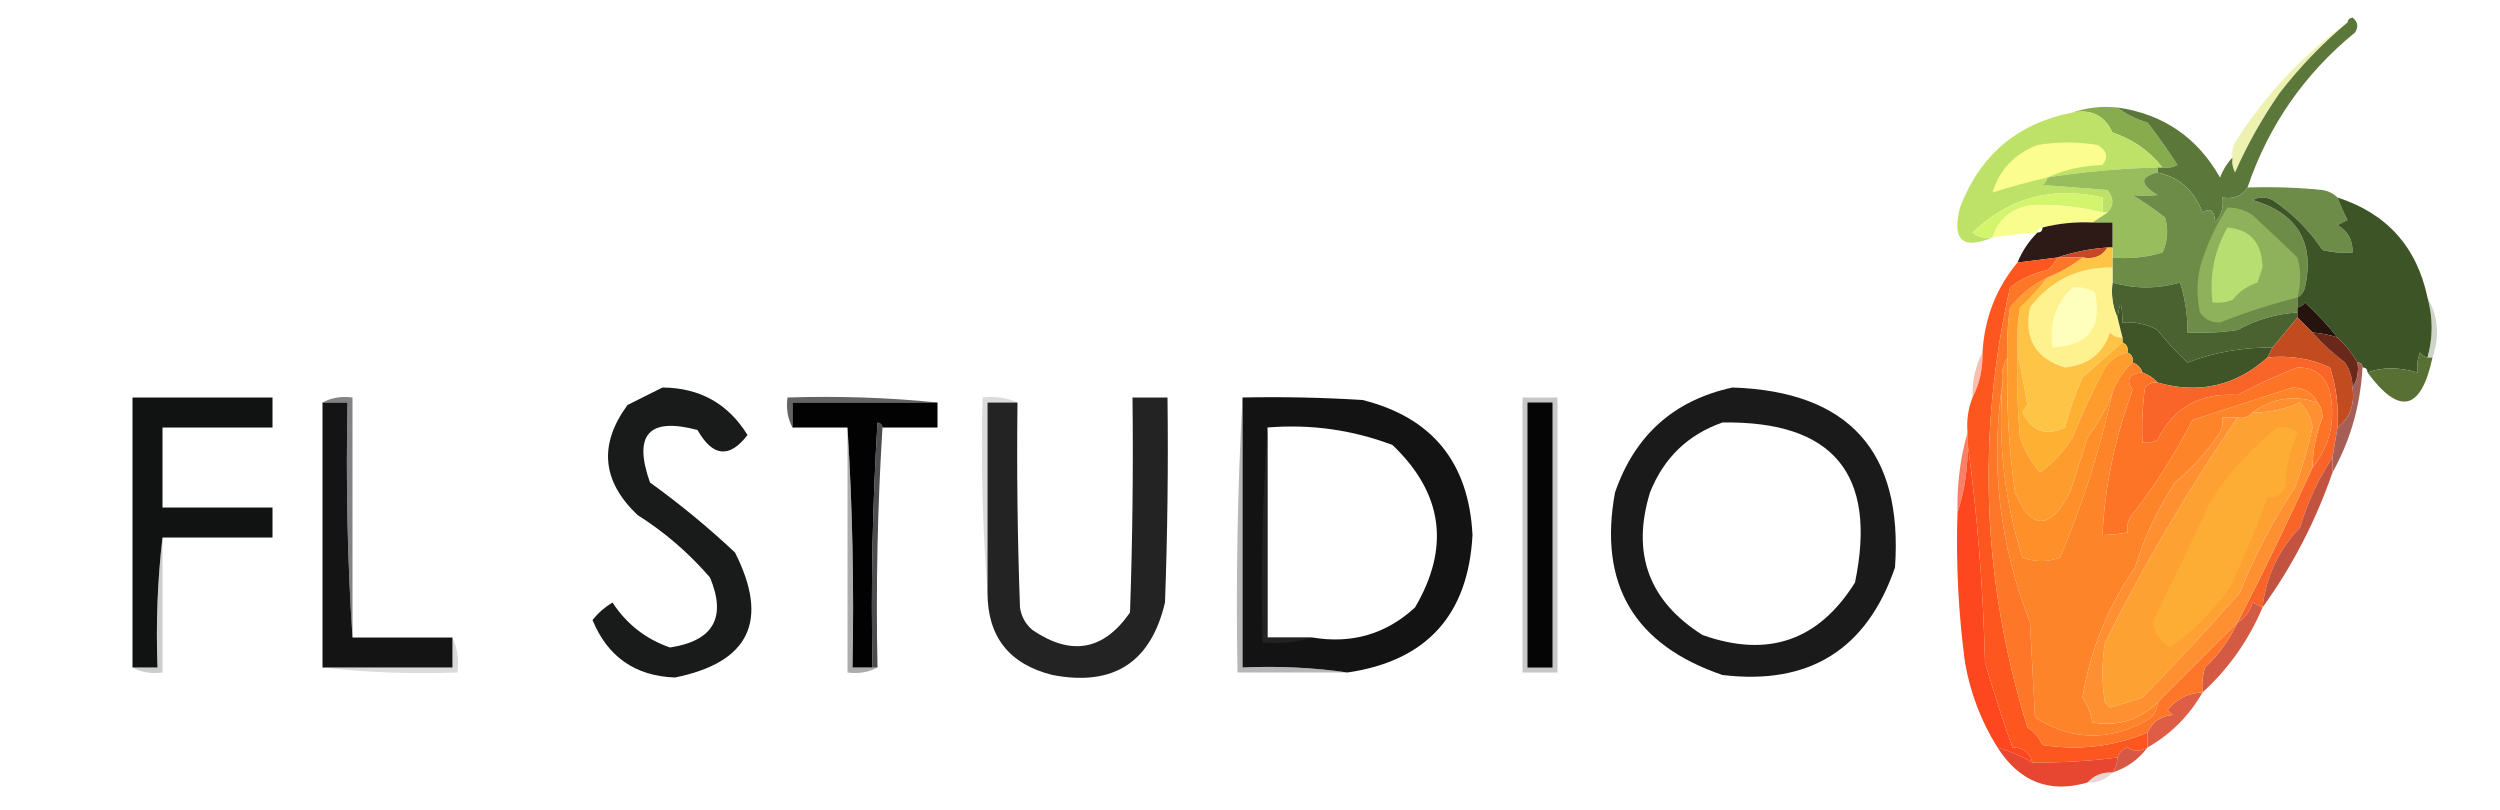 <?xml version="1.0" encoding="UTF-8"?>
<!DOCTYPE svg PUBLIC "-//W3C//DTD SVG 1.1//EN" "http://www.w3.org/Graphics/SVG/1.1/DTD/svg11.dtd">
<svg xmlns="http://www.w3.org/2000/svg" version="1.1" width="500px" height="162px" style="shape-rendering:geometricPrecision; text-rendering:geometricPrecision; image-rendering:optimizeQuality; fill-rule:evenodd; clip-rule:evenodd" xmlns:xlink="http://www.w3.org/1999/xlink">
<g><path style="opacity:0.941" fill="#ebf1ab" d="M 469.5,4.5 C 464.58,8.59 460.08,13.257 456,18.5C 452.46,23.584 449.46,28.918 447,34.5C 446.517,33.552 446.351,32.552 446.5,31.5C 446.351,30.448 446.517,29.448 447,28.5C 453.013,18.991 460.513,10.991 469.5,4.5 Z"/></g>
<g><path style="opacity:1" fill="#86ac4d" d="M 414.5,22.5 C 417.287,21.523 420.287,21.19 423.5,21.5C 425.22,22.864 427.22,23.864 429.5,24.5C 431.628,27.26 433.628,30.094 435.5,33C 434.552,33.483 433.552,33.65 432.5,33.5C 429.899,30.193 426.566,27.86 422.5,26.5C 420.919,23.107 418.253,21.773 414.5,22.5 Z"/></g>
<g><path style="opacity:1" fill="#bee267" d="M 414.5,22.5 C 418.253,21.773 420.919,23.107 422.5,26.5C 426.566,27.86 429.899,30.193 432.5,33.5C 432.167,33.5 431.833,33.5 431.5,33.5C 424.117,33.673 416.783,34.34 409.5,35.5C 409.389,36.117 409.056,36.617 408.5,37C 412.833,37.333 417.167,37.667 421.5,38C 422.801,39.615 422.801,41.115 421.5,42.5C 421.167,42.5 420.833,42.5 420.5,42.5C 420.5,41.5 420.5,40.5 420.5,39.5C 410.481,37.17 401.814,39.503 394.5,46.5C 395.689,47.429 397.022,47.762 398.5,47.5C 392.507,50.014 390.341,48.014 392,41.5C 396.011,30.986 403.511,24.652 414.5,22.5 Z"/></g>
<g><path style="opacity:1" fill="#fbfe8e" d="M 409.5,35.5 C 405.777,36.347 402.111,37.347 398.5,38.5C 399.885,33.944 402.885,30.778 407.5,29C 411.5,28.333 415.5,28.333 419.5,29C 421.394,30.079 421.727,31.413 420.5,33C 416.535,33.108 412.868,33.941 409.5,35.5 Z"/></g>
<g><path style="opacity:1" fill="#5b783a" d="M 449.5,37.5 C 448.365,39.213 446.698,39.88 444.5,39.5C 444.769,41.429 444.269,43.095 443,44.5C 442.935,42.117 442.102,41.45 440.5,42.5C 438.824,38.082 435.824,35.415 431.5,34.5C 431.5,34.167 431.5,33.833 431.5,33.5C 431.833,33.5 432.167,33.5 432.5,33.5C 433.552,33.65 434.552,33.483 435.5,33C 433.628,30.094 431.628,27.26 429.5,24.5C 427.22,23.864 425.22,22.864 423.5,21.5C 432.654,22.823 439.487,27.489 444,35.5C 444.608,33.934 445.442,32.6 446.5,31.5C 446.351,32.552 446.517,33.552 447,34.5C 449.46,28.918 452.46,23.584 456,18.5C 460.08,13.257 464.58,8.59 469.5,4.5C 469.56,3.957 469.893,3.624 470.5,3.5C 471.583,4.365 471.749,5.365 471,6.5C 460.857,14.793 453.69,25.126 449.5,37.5 Z"/></g>
<g><path style="opacity:1" fill="#d3f56e" d="M 420.5,42.5 C 415.891,41.346 411.224,40.846 406.5,41C 402.434,41.576 399.767,43.743 398.5,47.5C 397.022,47.762 395.689,47.429 394.5,46.5C 401.814,39.503 410.481,37.17 420.5,39.5C 420.5,40.5 420.5,41.5 420.5,42.5 Z"/></g>
<g><path style="opacity:1" fill="#f9fd8d" d="M 420.5,42.5 C 420.833,42.5 421.167,42.5 421.5,42.5C 420.5,43.167 419.5,43.833 418.5,44.5C 415.098,44.342 411.764,44.676 408.5,45.5C 407.833,45.5 407.5,45.833 407.5,46.5C 404.482,46.704 401.482,47.037 398.5,47.5C 399.767,43.743 402.434,41.576 406.5,41C 411.224,40.846 415.891,41.346 420.5,42.5 Z"/></g>
<g><path style="opacity:1" fill="#97bd5d" d="M 431.5,33.5 C 431.5,33.833 431.5,34.167 431.5,34.5C 427.927,35.367 427.927,36.867 431.5,39C 429.793,39.195 428.126,39.195 426.5,39C 428.754,40.377 430.92,41.877 433,43.5C 433.711,45.899 433.544,48.232 432.5,50.5C 429.232,51.487 425.898,51.82 422.5,51.5C 422.5,50.833 422.5,50.167 422.5,49.5C 422.5,47.833 422.5,46.167 422.5,44.5C 421.167,44.5 419.833,44.5 418.5,44.5C 419.5,43.833 420.5,43.167 421.5,42.5C 422.801,41.115 422.801,39.615 421.5,38C 417.167,37.667 412.833,37.333 408.5,37C 409.056,36.617 409.389,36.117 409.5,35.5C 416.783,34.34 424.117,33.673 431.5,33.5 Z"/></g>
<g><path style="opacity:1" fill="#2d1a16" d="M 418.5,44.5 C 419.833,44.5 421.167,44.5 422.5,44.5C 422.5,46.167 422.5,47.833 422.5,49.5C 422.167,49.5 421.833,49.5 421.5,49.5C 417.96,49.753 414.627,50.419 411.5,51.5C 408.833,51.833 406.167,52.167 403.5,52.5C 404.415,50.246 405.748,48.246 407.5,46.5C 408.167,46.5 408.5,46.167 408.5,45.5C 411.764,44.676 415.098,44.342 418.5,44.5 Z"/></g>
<g><path style="opacity:1" fill="#c64826" d="M 421.5,49.5 C 420.448,51.256 418.781,51.923 416.5,51.5C 414.833,51.5 413.167,51.5 411.5,51.5C 414.627,50.419 417.96,49.753 421.5,49.5 Z"/></g>
<g><path style="opacity:1" fill="#6d8c48" d="M 431.5,34.5 C 435.824,35.415 438.824,38.082 440.5,42.5C 442.102,41.45 442.935,42.117 443,44.5C 444.269,43.095 444.769,41.429 444.5,39.5C 446.698,39.88 448.365,39.213 449.5,37.5C 454.511,37.334 459.511,37.501 464.5,38C 465.737,38.232 466.737,38.732 467.5,39.5C 468.067,41.029 468.733,42.529 469.5,44C 468.833,44.333 468.167,44.667 467.5,45C 469.607,46.264 470.607,48.097 470.5,50.5C 468.473,50.662 466.473,50.495 464.5,50C 461.833,46 458.5,42.667 454.5,40C 453.167,39.333 451.833,39.333 450.5,40C 459.472,42.623 462.972,48.456 461,57.5C 460.722,58.416 460.222,59.083 459.5,59.5C 459.5,60.167 459.5,60.833 459.5,61.5C 459.5,61.833 459.5,62.167 459.5,62.5C 455.233,62.756 451.233,63.922 447.5,66C 444.183,66.498 440.85,66.665 437.5,66.5C 437.543,63.09 437.043,59.757 436,56.5C 431.501,57.806 427.001,57.806 422.5,56.5C 422.5,55.5 422.5,54.5 422.5,53.5C 422.5,52.833 422.5,52.167 422.5,51.5C 425.898,51.82 429.232,51.487 432.5,50.5C 433.544,48.232 433.711,45.899 433,43.5C 430.92,41.877 428.754,40.377 426.5,39C 428.126,39.195 429.793,39.195 431.5,39C 427.927,36.867 427.927,35.367 431.5,34.5 Z"/></g>
<g><path style="opacity:1" fill="#8eb15b" d="M 459.5,59.5 C 454.304,60.811 449.137,62.477 444,64.5C 442.289,64.561 440.956,63.894 440,62.5C 439.333,59.5 439.333,56.5 440,53.5C 441.249,49.129 443.083,45.129 445.5,41.5C 447.308,41.491 448.975,41.991 450.5,43C 453.542,45.842 456.542,48.676 459.5,51.5C 460.213,54.096 460.213,56.763 459.5,59.5 Z"/></g>
<g><path style="opacity:1" fill="#b7de71" d="M 445.5,45.5 C 450.085,45.916 452.419,48.582 452.5,53.5C 452.167,54.5 451.833,55.5 451.5,56.5C 449.483,57.174 447.817,58.341 446.5,60C 445.207,60.49 443.873,60.657 442.5,60.5C 441.867,55.072 442.867,50.072 445.5,45.5 Z"/></g>
<g><path style="opacity:1" fill="#3d5526" d="M 467.5,39.5 C 477.349,42.684 483.349,49.35 485.5,59.5C 486.62,63.528 486.62,67.528 485.5,71.5C 484.883,71.389 484.383,71.056 484,70.5C 483.51,71.793 483.343,73.127 483.5,74.5C 479.73,73.404 476.397,73.404 473.5,74.5C 473.5,73.833 473.167,73.5 472.5,73.5C 472.5,72.833 472.167,72.5 471.5,72.5C 470.396,70.612 469.063,68.945 467.5,67.5C 465.539,65.037 463.372,62.703 461,60.5C 460.617,61.056 460.117,61.389 459.5,61.5C 459.5,60.833 459.5,60.167 459.5,59.5C 460.222,59.083 460.722,58.416 461,57.5C 462.972,48.456 459.472,42.623 450.5,40C 451.833,39.333 453.167,39.333 454.5,40C 458.5,42.667 461.833,46 464.5,50C 466.473,50.495 468.473,50.662 470.5,50.5C 470.607,48.097 469.607,46.264 467.5,45C 468.167,44.667 468.833,44.333 469.5,44C 468.733,42.529 468.067,41.029 467.5,39.5 Z"/></g>
<g><path style="opacity:1" fill="#4a6230" d="M 422.5,56.5 C 427.001,57.806 431.501,57.806 436,56.5C 437.043,59.757 437.543,63.09 437.5,66.5C 440.85,66.665 444.183,66.498 447.5,66C 451.233,63.922 455.233,62.756 459.5,62.5C 459.5,62.833 459.5,63.167 459.5,63.5C 457.833,65.5 456.167,67.5 454.5,69.5C 448.561,69.446 442.895,70.446 437.5,72.5C 435.344,70.51 433.344,68.343 431.5,66C 429.323,64.798 426.989,64.298 424.5,64.5C 424.378,60.162 424.045,59.828 423.5,63.5C 422.532,61.393 422.198,59.059 422.5,56.5 Z"/></g>
<g><path style="opacity:1" fill="#27130e" d="M 467.5,67.5 C 465.883,66.962 464.216,66.629 462.5,66.5C 461.5,65.5 460.5,64.5 459.5,63.5C 459.5,63.167 459.5,62.833 459.5,62.5C 459.5,62.167 459.5,61.833 459.5,61.5C 460.117,61.389 460.617,61.056 461,60.5C 463.372,62.703 465.539,65.037 467.5,67.5 Z"/></g>
<g><path style="opacity:0.427" fill="#8e9a82" d="M 485.5,59.5 C 487.636,63.276 487.969,67.276 486.5,71.5C 486.167,71.5 485.833,71.5 485.5,71.5C 486.62,67.528 486.62,63.528 485.5,59.5 Z"/></g>
<g><path style="opacity:1" fill="#fdf28e" d="M 422.5,53.5 C 422.5,54.5 422.5,55.5 422.5,56.5C 422.198,59.059 422.532,61.393 423.5,63.5C 423.833,64.833 424.167,66.167 424.5,67.5C 423.504,67.586 422.671,67.252 422,66.5C 420.577,70.727 417.577,73.06 413,73.5C 407.091,71.691 404.757,67.691 406,61.5C 410.152,56.06 415.652,53.394 422.5,53.5 Z"/></g>
<g><path style="opacity:1" fill="#fefebd" d="M 414.5,57.5 C 416.144,57.286 417.644,57.62 419,58.5C 420.519,65.485 417.685,69.152 410.5,69.5C 409.784,64.659 411.117,60.659 414.5,57.5 Z"/></g>
<g><path style="opacity:1" fill="#3f5528" d="M 454.5,69.5 C 454.167,70.167 453.833,70.833 453.5,71.5C 447.1,77.205 439.767,78.871 431.5,76.5C 430.71,75.599 429.71,74.932 428.5,74.5C 428.167,73.5 427.5,72.833 426.5,72.5C 426.672,71.508 426.338,70.842 425.5,70.5C 425.672,69.508 425.338,68.842 424.5,68.5C 424.5,68.167 424.5,67.833 424.5,67.5C 424.167,66.167 423.833,64.833 423.5,63.5C 424.045,59.828 424.378,60.162 424.5,64.5C 426.989,64.298 429.323,64.798 431.5,66C 433.344,68.343 435.344,70.51 437.5,72.5C 442.895,70.446 448.561,69.446 454.5,69.5 Z"/></g>
<g><path style="opacity:1" fill="#c24b20" d="M 459.5,63.5 C 460.5,64.5 461.5,65.5 462.5,66.5C 464.446,68.707 466.612,70.707 469,72.5C 470.009,74.025 470.509,75.692 470.5,77.5C 470.977,80.918 469.977,83.584 467.5,85.5C 467.766,81.395 467.266,77.395 466,73.5C 462.078,71.688 457.911,71.021 453.5,71.5C 453.833,70.833 454.167,70.167 454.5,69.5C 456.167,67.5 457.833,65.5 459.5,63.5 Z"/></g>
<g><path style="opacity:1" fill="#6b271a" d="M 462.5,66.5 C 464.216,66.629 465.883,66.962 467.5,67.5C 469.063,68.945 470.396,70.612 471.5,72.5C 471.784,74.415 471.451,76.081 470.5,77.5C 470.509,75.692 470.009,74.025 469,72.5C 466.612,70.707 464.446,68.707 462.5,66.5 Z"/></g>
<g><path style="opacity:1" fill="#587033" d="M 485.5,71.5 C 485.833,71.5 486.167,71.5 486.5,71.5C 484.218,82.155 479.885,83.155 473.5,74.5C 476.397,73.404 479.73,73.404 483.5,74.5C 483.343,73.127 483.51,71.793 484,70.5C 484.383,71.056 484.883,71.389 485.5,71.5 Z"/></g>
<g><path style="opacity:0.506" fill="#f87d60" d="M 396.5,70.5 C 396.58,73.781 395.913,76.781 394.5,79.5C 394.42,76.219 395.087,73.219 396.5,70.5 Z"/></g>
<g><path style="opacity:0.997" fill="#191a1a" d="M 132.5,77.5 C 139.965,77.563 145.632,80.73 149.5,87C 145.891,91.712 142.558,91.379 139.5,86C 129.764,83.405 126.597,86.905 130,96.5C 135.958,100.789 141.624,105.456 147,110.5C 153.901,124.147 149.901,132.48 135,135.5C 127.041,135.209 121.541,131.376 118.5,124C 119.613,122.606 120.947,121.439 122.5,120.5C 125.315,124.816 129.148,127.816 134,129.5C 142.676,128.174 145.343,123.507 142,115.5C 137.756,110.585 132.923,106.419 127.5,103C 120.377,96.227 119.71,88.893 125.5,81C 127.925,79.787 130.259,78.621 132.5,77.5 Z"/></g>
<g><path style="opacity:0.773" fill="#343534" d="M 187.5,80.5 C 177.833,80.5 168.167,80.5 158.5,80.5C 158.5,82.167 158.5,83.833 158.5,85.5C 157.539,83.735 157.205,81.735 157.5,79.5C 167.681,79.173 177.681,79.506 187.5,80.5 Z"/></g>
<g><path style="opacity:0.988" fill="#111111" d="M 248.5,79.5 C 256.507,79.334 264.507,79.5 272.5,80C 286.429,83.482 293.763,92.482 294.5,107C 293.652,123.013 285.318,132.18 269.5,134.5C 262.687,133.509 255.687,133.175 248.5,133.5C 248.5,115.5 248.5,97.5 248.5,79.5 Z M 253.5,85.5 C 262.129,84.795 270.462,85.962 278.5,89C 288.58,98.626 290.08,109.459 283,121.5C 277.205,126.818 270.371,128.818 262.5,127.5C 259.5,127.5 256.5,127.5 253.5,127.5C 253.5,113.5 253.5,99.5 253.5,85.5 Z"/></g>
<g><path style="opacity:0.991" fill="#191919" d="M 346.5,77.5 C 369.787,78.286 380.621,90.286 379,113.5C 373.343,129.917 361.843,137.084 344.5,135C 326.814,128.989 319.647,116.823 323,98.5C 326.958,87.036 334.791,80.036 346.5,77.5 Z M 344.5,84.5 C 366.662,84.16 375.495,94.827 371,116.5C 363.726,128.147 353.56,131.647 340.5,127C 329.757,120.21 326.257,110.71 330,98.5C 332.749,91.583 337.582,86.917 344.5,84.5 Z"/></g>
<g><path style="opacity:1" fill="#fdc446" d="M 421.5,49.5 C 421.833,49.5 422.167,49.5 422.5,49.5C 422.5,50.167 422.5,50.833 422.5,51.5C 422.5,52.167 422.5,52.833 422.5,53.5C 415.652,53.394 410.152,56.06 406,61.5C 404.757,67.691 407.091,71.691 413,73.5C 417.577,73.06 420.577,70.727 422,66.5C 422.671,67.252 423.504,67.586 424.5,67.5C 424.5,67.833 424.5,68.167 424.5,68.5C 422.191,70.425 419.524,72.758 416.5,75.5C 415.051,78.732 413.884,82.065 413,85.5C 409.224,87.307 406.391,86.307 404.5,82.5C 404.709,81.914 405.043,81.414 405.5,81C 404.865,77.397 404.198,73.897 403.5,70.5C 403.335,67.482 403.502,64.482 404,61.5C 406.04,59.63 407.873,57.63 409.5,55.5C 412.061,54.455 414.394,53.122 416.5,51.5C 418.781,51.923 420.448,51.256 421.5,49.5 Z"/></g>
<g><path style="opacity:0.991" fill="#101111" d="M 32.5,107.5 C 31.507,115.984 31.174,124.651 31.5,133.5C 29.833,133.5 28.167,133.5 26.5,133.5C 26.5,115.5 26.5,97.5 26.5,79.5C 35.833,79.5 45.167,79.5 54.5,79.5C 54.5,81.5 54.5,83.5 54.5,85.5C 47.167,85.5 39.833,85.5 32.5,85.5C 32.5,90.833 32.5,96.167 32.5,101.5C 39.833,101.5 47.167,101.5 54.5,101.5C 54.5,103.5 54.5,105.5 54.5,107.5C 47.167,107.5 39.833,107.5 32.5,107.5 Z"/></g>
<g><path style="opacity:0.918" fill="#000000" d="M 64.5,80.5 C 66.167,80.5 67.833,80.5 69.5,80.5C 69.168,96.912 69.501,112.578 70.5,127.5C 77.167,127.5 83.833,127.5 90.5,127.5C 90.5,129.5 90.5,131.5 90.5,133.5C 81.833,133.5 73.167,133.5 64.5,133.5C 64.5,115.833 64.5,98.167 64.5,80.5 Z"/></g>
<g><path style="opacity:0.992" fill="#010101" d="M 187.5,80.5 C 187.5,82.167 187.5,83.833 187.5,85.5C 183.833,85.5 180.167,85.5 176.5,85.5C 176.44,84.957 176.107,84.624 175.5,84.5C 174.501,100.82 174.167,117.153 174.5,133.5C 173.167,133.5 171.833,133.5 170.5,133.5C 170.83,117.325 170.496,101.325 169.5,85.5C 165.833,85.5 162.167,85.5 158.5,85.5C 158.5,83.833 158.5,82.167 158.5,80.5C 168.167,80.5 177.833,80.5 187.5,80.5 Z"/></g>
<g><path style="opacity:0.959" fill="#1a1b1b" d="M 197.5,118.5 C 197.5,105.833 197.5,93.167 197.5,80.5C 199.5,80.5 201.5,80.5 203.5,80.5C 203.333,94.171 203.5,107.837 204,121.5C 204.273,123.329 205.107,124.829 206.5,126C 214.235,131.271 220.735,130.104 226,122.5C 226.5,108.171 226.667,93.837 226.5,79.5C 228.833,79.5 231.167,79.5 233.5,79.5C 233.667,93.171 233.5,106.837 233,120.5C 230.179,132.498 222.679,137.332 210.5,135C 201.835,132.843 197.502,127.343 197.5,118.5 Z"/></g>
<g><path style="opacity:1" fill="#f96528" d="M 453.5,71.5 C 457.911,71.021 462.078,71.688 466,73.5C 467.266,77.395 467.766,81.395 467.5,85.5C 467.167,87.5 466.833,89.5 466.5,91.5C 463.686,95.732 461.519,100.399 460,105.5C 455.709,109.998 453.209,115.332 452.5,121.5C 451.85,121.196 451.183,120.863 450.5,120.5C 449.943,122.332 448.943,123.665 447.5,124.5C 452.788,114.259 457.788,103.926 462.5,93.5C 465.996,89.133 467.163,84.133 466,78.5C 465.129,75.127 462.962,73.46 459.5,73.5C 455.414,75.07 451.414,76.903 447.5,79C 439.993,78.503 434.66,81.503 431.5,88C 430.552,88.483 429.552,88.65 428.5,88.5C 428.335,84.818 428.501,81.152 429,77.5C 429.671,76.748 430.504,76.414 431.5,76.5C 439.767,78.871 447.1,77.205 453.5,71.5 Z"/></g>
<g><path style="opacity:0.451" fill="#5f6164" d="M 248.5,79.5 C 248.5,97.5 248.5,115.5 248.5,133.5C 255.687,133.175 262.687,133.509 269.5,134.5C 262.167,134.5 254.833,134.5 247.5,134.5C 247.17,115.992 247.503,97.659 248.5,79.5 Z"/></g>
<g><path style="opacity:0.424" fill="#7b7b7b" d="M 304.5,79.5 C 306.833,79.5 309.167,79.5 311.5,79.5C 311.5,97.833 311.5,116.167 311.5,134.5C 309.167,134.5 306.833,134.5 304.5,134.5C 304.5,116.167 304.5,97.833 304.5,79.5 Z"/></g>
<g><path style="opacity:1" fill="#060506" d="M 305.5,80.5 C 307.167,80.5 308.833,80.5 310.5,80.5C 310.5,98.167 310.5,115.833 310.5,133.5C 308.833,133.5 307.167,133.5 305.5,133.5C 305.5,115.833 305.5,98.167 305.5,80.5 Z"/></g>
<g><path style="opacity:1" fill="#fe7427" d="M 462.5,93.5 C 462.566,90.038 463.233,86.705 464.5,83.5C 464.48,82.274 464.147,81.274 463.5,80.5C 462.536,78.595 460.869,77.595 458.5,77.5C 451.782,79.676 445.116,81.842 438.5,84C 434.952,90.937 430.786,97.437 426,103.5C 425.517,104.448 425.351,105.448 425.5,106.5C 423.774,106.815 422.107,106.981 420.5,107C 420.933,97.516 422.933,87.85 426.5,78C 425.119,75.854 425.786,74.687 428.5,74.5C 429.71,74.932 430.71,75.599 431.5,76.5C 430.504,76.414 429.671,76.748 429,77.5C 428.501,81.152 428.335,84.818 428.5,88.5C 429.552,88.65 430.552,88.483 431.5,88C 434.66,81.503 439.993,78.503 447.5,79C 451.414,76.903 455.414,75.07 459.5,73.5C 462.962,73.46 465.129,75.127 466,78.5C 467.163,84.133 465.996,89.133 462.5,93.5 Z"/></g>
<g><path style="opacity:0.192" fill="#44484b" d="M 203.5,80.5 C 201.5,80.5 199.5,80.5 197.5,80.5C 197.5,93.167 197.5,105.833 197.5,118.5C 196.505,105.677 196.171,92.677 196.5,79.5C 199.059,79.198 201.393,79.532 203.5,80.5 Z"/></g>
<g><path style="opacity:1" fill="#feb033" d="M 424.5,68.5 C 425.338,68.842 425.672,69.508 425.5,70.5C 423.629,70.859 422.129,71.859 421,73.5C 418.573,78.055 416.406,82.722 414.5,87.5C 412.789,90.255 410.622,92.589 408,94.5C 406.234,92.404 404.901,90.071 404,87.5C 403.501,81.843 403.334,76.176 403.5,70.5C 404.198,73.897 404.865,77.397 405.5,81C 405.043,81.414 404.709,81.914 404.5,82.5C 406.391,86.307 409.224,87.307 413,85.5C 413.884,82.065 415.051,78.732 416.5,75.5C 419.524,72.758 422.191,70.425 424.5,68.5 Z"/></g>
<g><path style="opacity:0.827" fill="#272729" d="M 176.5,85.5 C 175.504,101.325 175.17,117.325 175.5,133.5C 175.167,133.5 174.833,133.5 174.5,133.5C 174.167,117.153 174.501,100.82 175.5,84.5C 176.107,84.624 176.44,84.957 176.5,85.5 Z"/></g>
<g><path style="opacity:0.678" fill="#2a2a2b" d="M 253.5,85.5 C 253.5,99.5 253.5,113.5 253.5,127.5C 256.5,127.5 259.5,127.5 262.5,127.5C 259.375,128.479 256.042,128.813 252.5,128.5C 252.171,113.99 252.504,99.657 253.5,85.5 Z"/></g>
<g><path style="opacity:0.584" fill="#2b2c30" d="M 64.5,80.5 C 66.265,79.539 68.265,79.205 70.5,79.5C 70.5,95.5 70.5,111.5 70.5,127.5C 69.501,112.578 69.168,96.912 69.5,80.5C 67.833,80.5 66.167,80.5 64.5,80.5 Z"/></g>
<g><path style="opacity:0.49" fill="#58585b" d="M 169.5,85.5 C 170.496,101.325 170.83,117.325 170.5,133.5C 171.833,133.5 173.167,133.5 174.5,133.5C 174.833,133.5 175.167,133.5 175.5,133.5C 173.735,134.461 171.735,134.795 169.5,134.5C 169.5,118.167 169.5,101.833 169.5,85.5 Z"/></g>
<g><path style="opacity:1" fill="#a65f56" d="M 471.5,72.5 C 472.167,72.5 472.5,72.833 472.5,73.5C 472.089,81.055 470.089,88.055 466.5,94.5C 466.5,93.5 466.5,92.5 466.5,91.5C 466.833,89.5 467.167,87.5 467.5,85.5C 469.977,83.584 470.977,80.918 470.5,77.5C 471.451,76.081 471.784,74.415 471.5,72.5 Z"/></g>
<g><path style="opacity:0.925" fill="#f8765a" d="M 393.5,86.5 C 393.5,87.167 393.5,87.833 393.5,88.5C 393.638,93.414 392.972,98.081 391.5,102.5C 391.376,96.931 392.043,91.598 393.5,86.5 Z"/></g>
<g><path style="opacity:1" fill="#fe9d2d" d="M 409.5,55.5 C 407.873,57.63 406.04,59.63 404,61.5C 403.502,64.482 403.335,67.482 403.5,70.5C 403.334,76.176 403.501,81.843 404,87.5C 404.901,90.071 406.234,92.404 408,94.5C 410.622,92.589 412.789,90.255 414.5,87.5C 416.406,82.722 418.573,78.055 421,73.5C 422.129,71.859 423.629,70.859 425.5,70.5C 426.338,70.842 426.672,71.508 426.5,72.5C 424.658,74.19 423.325,76.19 422.5,78.5C 421.274,81.671 419.607,84.671 417.5,87.5C 416.334,91.166 415.167,94.833 414,98.5C 409.962,106.08 406.295,106.08 403,98.5C 401.736,89.546 401.236,80.546 401.5,71.5C 401.335,68.15 401.502,64.817 402,61.5C 404.106,58.882 406.606,56.882 409.5,55.5 Z"/></g>
<g><path style="opacity:1" fill="#fe8f29" d="M 401.5,71.5 C 401.236,80.546 401.736,89.546 403,98.5C 406.295,106.08 409.962,106.08 414,98.5C 415.167,94.833 416.334,91.166 417.5,87.5C 419.607,84.671 421.274,81.671 422.5,78.5C 420.058,89.753 416.558,100.753 412,111.5C 409.568,112.45 407.068,112.45 404.5,111.5C 400.903,100.203 399.57,88.536 400.5,76.5C 400.216,74.585 400.549,72.919 401.5,71.5 Z"/></g>
<g><path style="opacity:1" fill="#fe842a" d="M 426.5,72.5 C 427.5,72.833 428.167,73.5 428.5,74.5C 425.786,74.687 425.119,75.854 426.5,78C 422.933,87.85 420.933,97.516 420.5,107C 422.107,106.981 423.774,106.815 425.5,106.5C 425.351,105.448 425.517,104.448 426,103.5C 430.786,97.437 434.952,90.937 438.5,84C 445.116,81.842 451.782,79.676 458.5,77.5C 460.869,77.595 462.536,78.595 463.5,80.5C 458.777,78.936 454.444,79.603 450.5,82.5C 449.791,83.404 448.791,83.737 447.5,83.5C 446.5,83.5 445.5,83.5 444.5,83.5C 444.649,84.552 444.483,85.552 444,86.5C 441.449,90.293 438.449,93.626 435,96.5C 431.517,101.799 428.85,107.465 427,113.5C 421.543,121.409 418.043,130.075 416.5,139.5C 417.547,141.056 418.214,142.723 418.5,144.5C 423.594,145.336 427.927,144.002 431.5,140.5C 431.489,142.017 430.823,143.184 429.5,144C 421.898,148.316 414.398,148.149 407,143.5C 406.667,137.167 406.333,130.833 406,124.5C 399.875,108.869 398.041,92.869 400.5,76.5C 399.57,88.536 400.903,100.203 404.5,111.5C 407.068,112.45 409.568,112.45 412,111.5C 416.558,100.753 420.058,89.753 422.5,78.5C 423.325,76.19 424.658,74.19 426.5,72.5 Z"/></g>
<g><path style="opacity:0.342" fill="#6b6b6c" d="M 32.5,107.5 C 32.5,116.5 32.5,125.5 32.5,134.5C 30.265,134.795 28.265,134.461 26.5,133.5C 28.167,133.5 29.833,133.5 31.5,133.5C 31.174,124.651 31.507,115.984 32.5,107.5 Z"/></g>
<g><path style="opacity:1" fill="#fe471e" d="M 393.5,88.5 C 395.46,102.796 396.627,117.463 397,132.5C 398.692,138.291 400.526,143.958 402.5,149.5C 404.619,149.468 405.952,150.468 406.5,152.5C 404.313,151.242 401.98,150.242 399.5,149.5C 396.245,144.312 394.079,138.645 393,132.5C 391.669,122.55 391.169,112.55 391.5,102.5C 392.972,98.081 393.638,93.414 393.5,88.5 Z"/></g>
<g><path style="opacity:1" fill="#fd561e" d="M 411.5,51.5 C 411.047,52.458 410.381,53.292 409.5,54C 406.692,54.598 404.192,55.765 402,57.5C 395.308,87.178 396.475,116.511 405.5,145.5C 406.845,146.347 407.845,147.513 408.5,149C 415.802,150.148 422.802,149.315 429.5,146.5C 429.5,147.5 429.5,148.5 429.5,149.5C 428.06,150.363 426.726,150.363 425.5,149.5C 424.478,149.855 423.811,150.522 423.5,151.5C 417.862,152.22 412.196,152.553 406.5,152.5C 405.952,150.468 404.619,149.468 402.5,149.5C 400.526,143.958 398.692,138.291 397,132.5C 396.627,117.463 395.46,102.796 393.5,88.5C 393.5,87.833 393.5,87.167 393.5,86.5C 393.298,84.05 393.631,81.717 394.5,79.5C 395.913,76.781 396.58,73.781 396.5,70.5C 396.892,63.642 399.226,57.642 403.5,52.5C 406.167,52.167 408.833,51.833 411.5,51.5 Z"/></g>
<g><path style="opacity:1" fill="#c25341" d="M 466.5,91.5 C 466.5,92.5 466.5,93.5 466.5,94.5C 463.12,104.262 458.454,113.262 452.5,121.5C 453.209,115.332 455.709,109.998 460,105.5C 461.519,100.399 463.686,95.732 466.5,91.5 Z"/></g>
<g><path style="opacity:1" fill="#fea133" d="M 447.5,83.5 C 448.791,83.737 449.791,83.404 450.5,82.5C 453.836,82.533 457.003,81.866 460,80.5C 461.363,81.893 462.196,83.559 462.5,85.5C 461.618,89.594 460.451,93.594 459,97.5C 454.576,104.107 450.909,111.107 448,118.5C 441.557,125.768 435.057,132.768 428.5,139.5C 426.314,140.221 424.147,140.887 422,141.5C 421.667,141.167 421.333,140.833 421,140.5C 420.333,136.5 420.333,132.5 421,128.5C 428.785,112.937 437.618,97.937 447.5,83.5 Z"/></g>
<g><path style="opacity:1" fill="#d35b44" d="M 452.5,121.5 C 449.727,128.052 445.727,133.719 440.5,138.5C 440.34,136.801 440.506,135.134 441,133.5C 443.801,130.849 445.968,127.849 447.5,124.5C 448.943,123.665 449.943,122.332 450.5,120.5C 451.183,120.863 451.85,121.196 452.5,121.5 Z"/></g>
<g><path style="opacity:0.255" fill="#707174" d="M 90.5,127.5 C 91.468,129.607 91.802,131.941 91.5,134.5C 82.318,134.827 73.318,134.493 64.5,133.5C 73.167,133.5 81.833,133.5 90.5,133.5C 90.5,131.5 90.5,129.5 90.5,127.5 Z"/></g>
<g><path style="opacity:1" fill="#fe9032" d="M 463.5,80.5 C 464.147,81.274 464.48,82.274 464.5,83.5C 463.233,86.705 462.566,90.038 462.5,93.5C 457.788,103.926 452.788,114.259 447.5,124.5C 442.173,129.8 436.84,135.133 431.5,140.5C 427.927,144.002 423.594,145.336 418.5,144.5C 418.214,142.723 417.547,141.056 416.5,139.5C 418.043,130.075 421.543,121.409 427,113.5C 428.85,107.465 431.517,101.799 435,96.5C 438.449,93.626 441.449,90.293 444,86.5C 444.483,85.552 444.649,84.552 444.5,83.5C 445.5,83.5 446.5,83.5 447.5,83.5C 437.618,97.937 428.785,112.937 421,128.5C 420.333,132.5 420.333,136.5 421,140.5C 421.333,140.833 421.667,141.167 422,141.5C 424.147,140.887 426.314,140.221 428.5,139.5C 435.057,132.768 441.557,125.768 448,118.5C 450.909,111.107 454.576,104.107 459,97.5C 460.451,93.594 461.618,89.594 462.5,85.5C 462.196,83.559 461.363,81.893 460,80.5C 457.003,81.866 453.836,82.533 450.5,82.5C 454.444,79.603 458.777,78.936 463.5,80.5 Z"/></g>
<g><path style="opacity:1" fill="#fead34" d="M 455.5,85.5 C 456.978,85.238 458.311,85.571 459.5,86.5C 457.913,90.224 457.079,93.89 457,97.5C 456.29,98.973 455.124,99.64 453.5,99.5C 451.271,105.623 448.771,111.623 446,117.5C 442.587,122.246 438.587,126.246 434,129.5C 432.164,128.331 430.998,126.664 430.5,124.5C 434.43,116.543 438.263,108.543 442,100.5C 445.654,94.682 450.154,89.682 455.5,85.5 Z"/></g>
<g><path style="opacity:1" fill="#dd5e44" d="M 440.5,138.5 C 437.833,143.167 434.167,146.833 429.5,149.5C 429.5,148.5 429.5,147.5 429.5,146.5C 430.453,144.39 432.119,143.223 434.5,143C 434.167,142.667 433.833,142.333 433.5,142C 435.321,139.756 437.654,138.59 440.5,138.5 Z"/></g>
<g><path style="opacity:1" fill="#fe7628" d="M 411.5,51.5 C 413.167,51.5 414.833,51.5 416.5,51.5C 414.394,53.122 412.061,54.455 409.5,55.5C 406.606,56.882 404.106,58.882 402,61.5C 401.502,64.817 401.335,68.15 401.5,71.5C 400.549,72.919 400.216,74.585 400.5,76.5C 398.041,92.869 399.875,108.869 406,124.5C 406.333,130.833 406.667,137.167 407,143.5C 414.398,148.149 421.898,148.316 429.5,144C 430.823,143.184 431.489,142.017 431.5,140.5C 436.84,135.133 442.173,129.8 447.5,124.5C 445.968,127.849 443.801,130.849 441,133.5C 440.506,135.134 440.34,136.801 440.5,138.5C 437.654,138.59 435.321,139.756 433.5,142C 433.833,142.333 434.167,142.667 434.5,143C 432.119,143.223 430.453,144.39 429.5,146.5C 422.802,149.315 415.802,150.148 408.5,149C 407.845,147.513 406.845,146.347 405.5,145.5C 396.475,116.511 395.308,87.178 402,57.5C 404.192,55.765 406.692,54.598 409.5,54C 410.381,53.292 411.047,52.458 411.5,51.5 Z"/></g>
<g><path style="opacity:1" fill="#d75945" d="M 429.5,149.5 C 427.704,151.9 425.37,153.567 422.5,154.5C 423.11,153.609 423.443,152.609 423.5,151.5C 423.811,150.522 424.478,149.855 425.5,149.5C 426.726,150.363 428.06,150.363 429.5,149.5 Z"/></g>
<g><path style="opacity:1" fill="#e74630" d="M 399.5,149.5 C 401.98,150.242 404.313,151.242 406.5,152.5C 412.196,152.553 417.862,152.22 423.5,151.5C 423.443,152.609 423.11,153.609 422.5,154.5C 420.447,154.402 418.78,155.069 417.5,156.5C 409.901,158.714 403.901,156.381 399.5,149.5 Z"/></g>
<g><path style="opacity:0.278" fill="#b56f69" d="M 422.5,154.5 C 421.22,155.931 419.553,156.598 417.5,156.5C 418.78,155.069 420.447,154.402 422.5,154.5 Z"/></g>
</svg>
